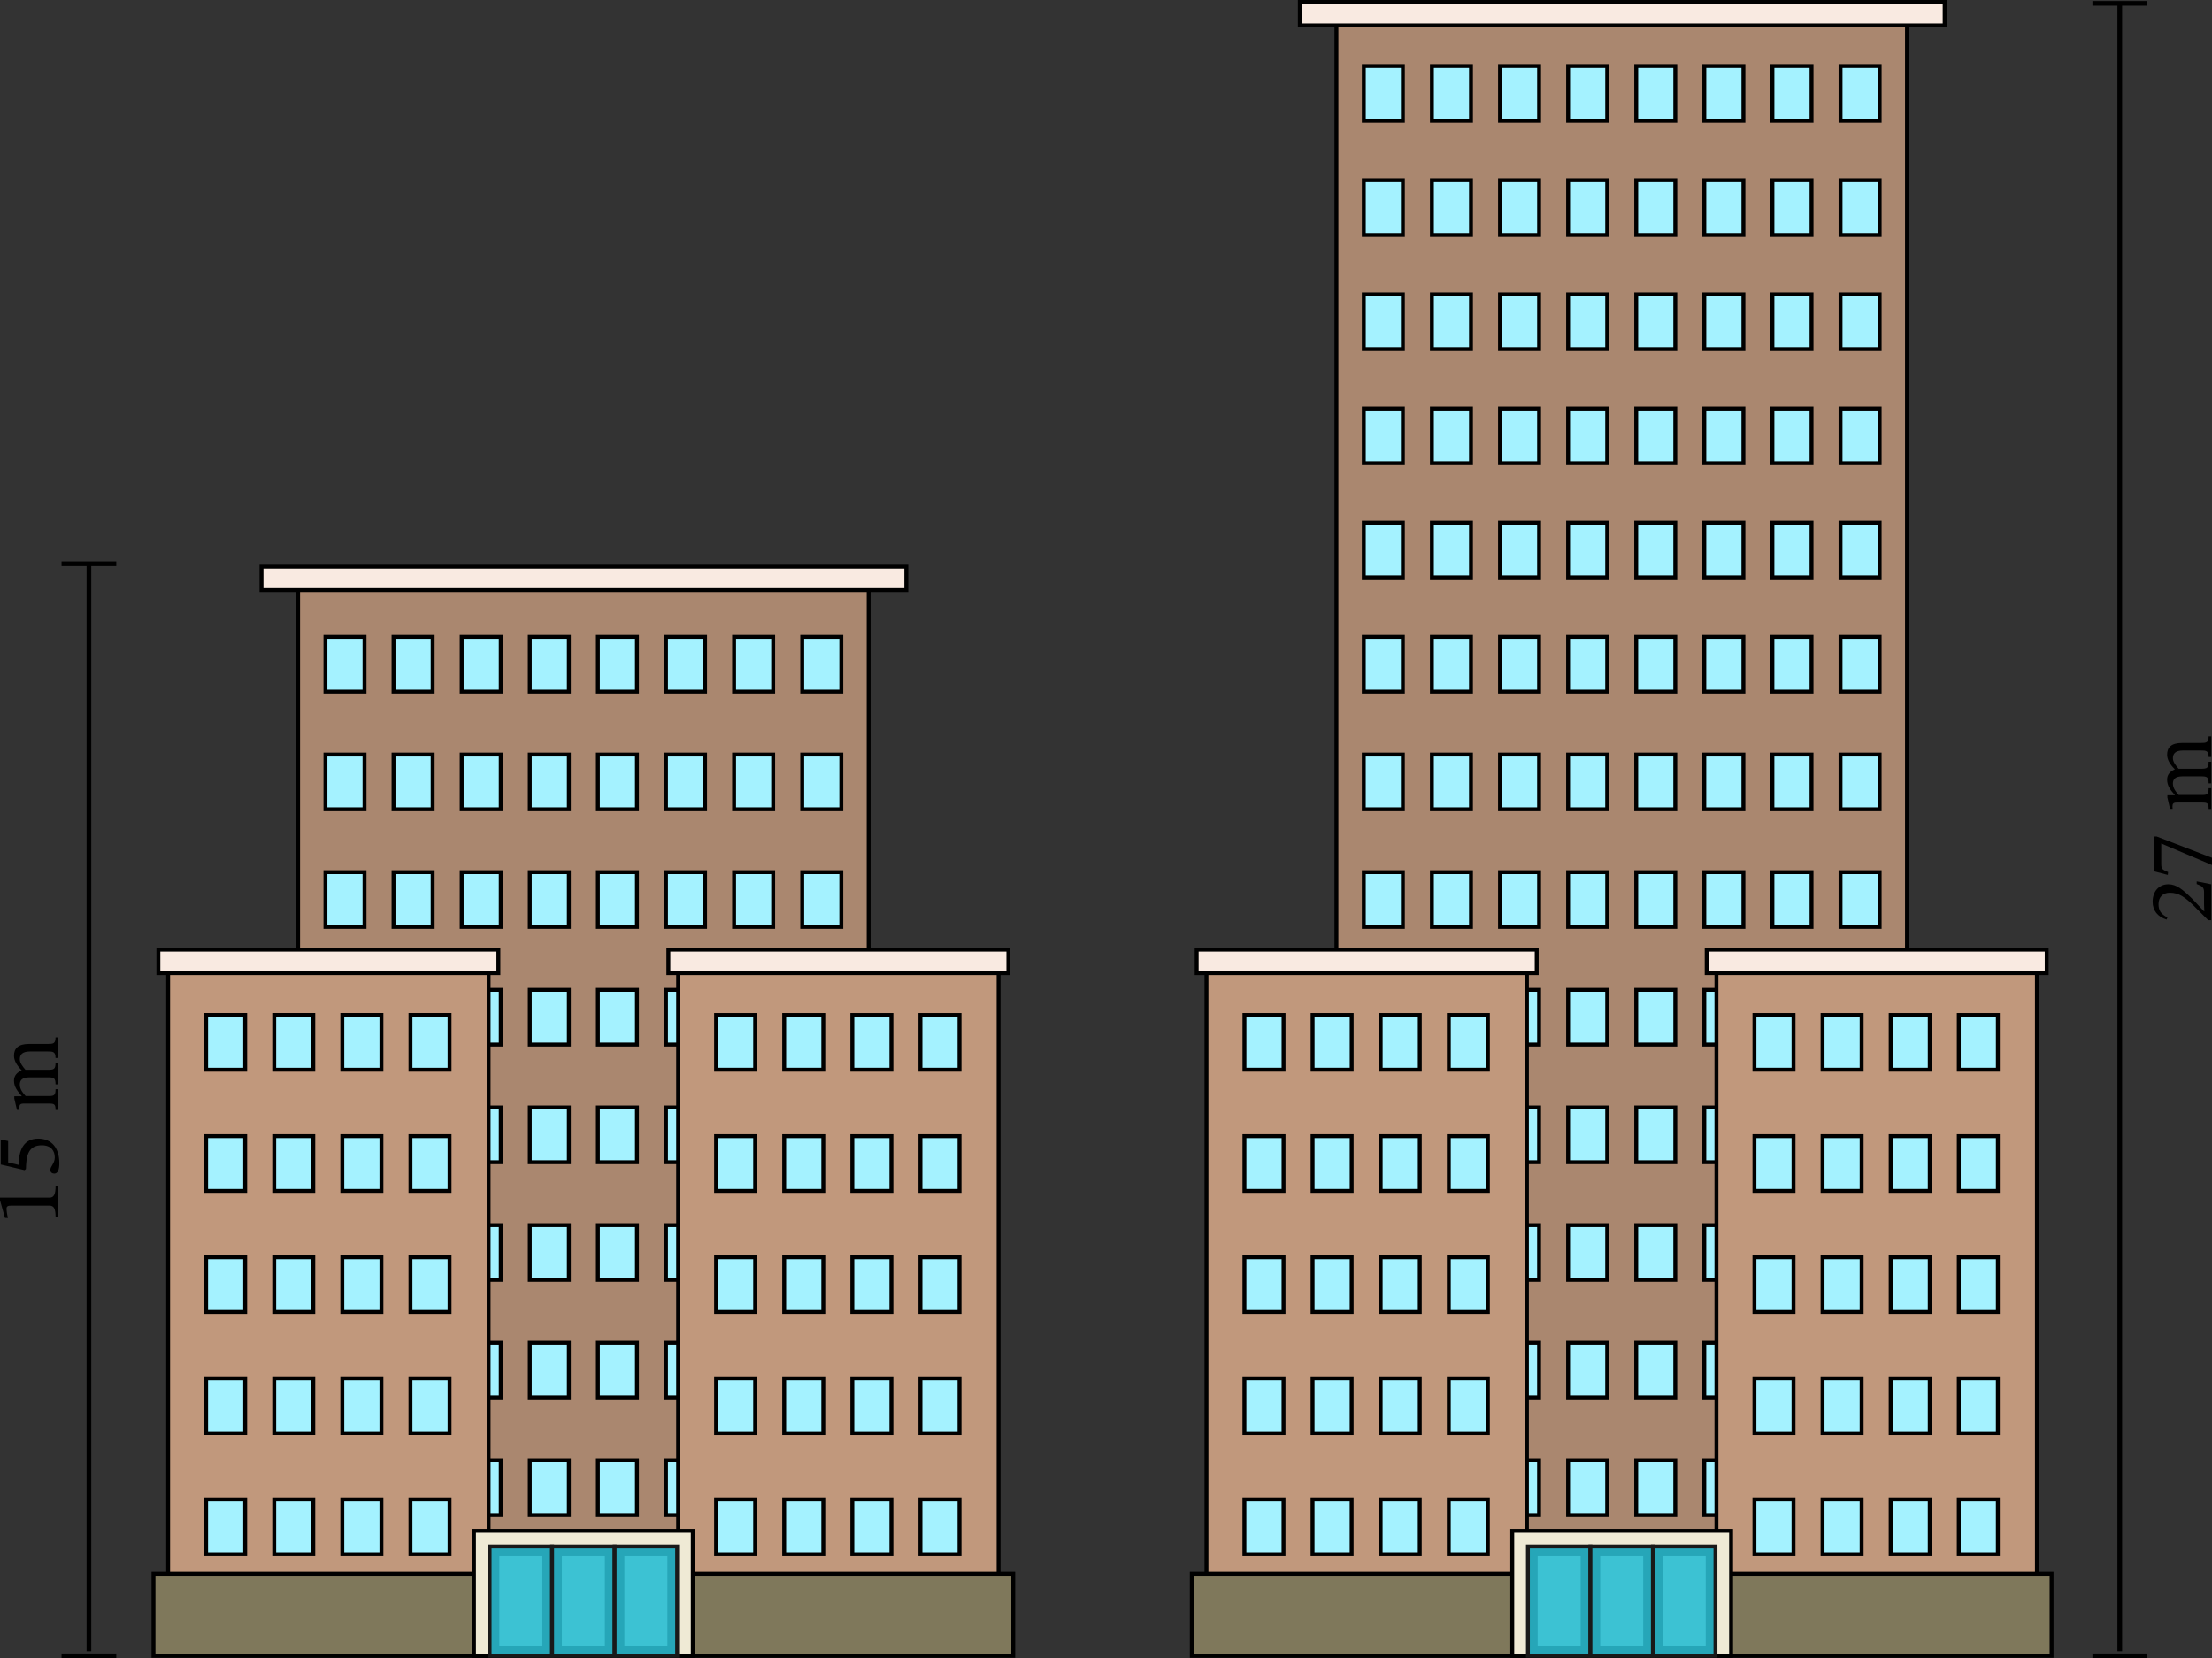 <?xml version="1.0" encoding="UTF-8" standalone="no"?>
<svg
   xmlns:dc="http://purl.org/dc/elements/1.1/"
   xmlns:cc="http://creativecommons.org/ns#"
   xmlns:rdf="http://www.w3.org/1999/02/22-rdf-syntax-ns#"
   xmlns:svg="http://www.w3.org/2000/svg"
   xmlns="http://www.w3.org/2000/svg"
   xmlns:sodipodi="http://sodipodi.sourceforge.net/DTD/sodipodi-0.dtd"
   xmlns:inkscape="http://www.inkscape.org/namespaces/inkscape"
   width="361.489"
   height="271.003"
   viewBox="0 0 271.117 203.252"
   class="displayed_equation"
   version="1.1"
   id="svg114"
   sodipodi:docname="1.svg">
  <rect x="0" y="0" width="271.117" height="203.252" fill="#333333" stroke="none"/>
  <defs
     id="defs118" />
  <sodipodi:namedview
     pagecolor="#ffffff"
     bordercolor="#666666"
     borderopacity="1"
     objecttolerance="10"
     gridtolerance="10"
     guidetolerance="10"
     inkscape:pageopacity="0"
     inkscape:pageshadow="2"
     inkscape:window-width="640"
     inkscape:window-height="480"
     id="namedview116" />
  <path
     d="M 36.535,70.902 H 106.465 V 197.703 l -69.93,0.949 z m 0,0"
     fill="#aa876f"
     id="path2" />
  <path
     d="M 106.23,71.141 V 197.465 l -69.453,0.945 V 71.141 h 69.453 m 0.477,-0.477 H 36.297 V 198.895 l 70.41,-0.957 z m 0,0"
     id="path4" />
  <path
     d="m 48.234,185.723 h 4.793 v -6.707 h -4.793 z m -8.344,0 h 4.789 v -6.707 h -4.789 z m 16.695,0 h 4.789 v -6.707 h -4.789 z m 8.348,0 h 4.789 v -6.707 h -4.789 z m 8.348,0 h 4.789 v -6.707 h -4.789 z m 8.348,0 h 4.789 v -6.707 h -4.789 z m 8.348,0 h 4.789 v -6.707 h -4.789 z m 8.352,0 h 4.789 v -6.707 H 98.328 Z M 48.234,171.301 h 4.793 v -6.707 h -4.793 z m -8.344,0 h 4.789 v -6.707 h -4.789 z m 16.695,0 h 4.789 v -6.707 h -4.789 z m 8.348,0 h 4.789 v -6.707 h -4.789 z m 8.348,0 h 4.789 v -6.707 h -4.789 z m 8.348,0 h 4.789 v -6.707 h -4.789 z m 8.348,0 h 4.789 v -6.707 h -4.789 z m 8.352,0 h 4.789 v -6.707 H 98.328 Z M 48.234,156.879 h 4.793 v -6.707 h -4.793 z m -8.344,0 h 4.789 v -6.707 h -4.789 z m 16.695,0 h 4.789 v -6.707 h -4.789 z m 8.348,0 h 4.789 v -6.707 h -4.789 z m 8.348,0 h 4.789 v -6.707 h -4.789 z m 8.348,0 h 4.789 v -6.707 h -4.789 z m 8.348,0 h 4.789 v -6.707 h -4.789 z m 8.352,0 h 4.789 v -6.707 H 98.328 Z M 48.234,142.457 h 4.793 V 135.75 h -4.793 z m -8.344,0 h 4.789 V 135.75 h -4.789 z m 16.695,0 h 4.789 V 135.75 h -4.789 z m 8.348,0 h 4.789 V 135.75 h -4.789 z m 8.348,0 h 4.789 V 135.75 h -4.789 z m 8.348,0 h 4.789 V 135.75 h -4.789 z m 8.348,0 h 4.789 V 135.75 h -4.789 z m 8.352,0 h 4.789 V 135.75 H 98.328 Z M 48.234,113.613 h 4.793 v -6.707 h -4.793 z m -8.344,0 h 4.789 v -6.707 h -4.789 z m 16.695,0 h 4.789 v -6.707 h -4.789 z m 8.348,0 h 4.789 v -6.707 h -4.789 z m 8.348,0 h 4.789 v -6.707 h -4.789 z m 8.348,0 h 4.789 v -6.707 h -4.789 z m 8.348,0 h 4.789 v -6.707 h -4.789 z m 8.352,0 h 4.789 v -6.707 h -4.789 z m -50.094,14.422 h 4.793 v -6.707 h -4.793 z m -8.344,0 h 4.789 v -6.707 h -4.789 z m 16.695,0 h 4.789 v -6.707 h -4.789 z m 8.348,0 h 4.789 v -6.707 h -4.789 z m 8.348,0 h 4.789 v -6.707 h -4.789 z m 8.348,0 h 4.789 v -6.707 h -4.789 z m 8.348,0 h 4.789 v -6.707 h -4.789 z m 8.352,0 h 4.789 v -6.707 H 98.328 Z M 48.234,99.191 h 4.793 v -6.703 h -4.793 z m -8.344,0 h 4.789 v -6.703 h -4.789 z m 16.695,0 h 4.789 v -6.703 h -4.789 z m 8.348,0 h 4.789 v -6.703 h -4.789 z m 8.348,0 h 4.789 v -6.703 h -4.789 z m 8.348,0 h 4.789 v -6.703 h -4.789 z m 8.348,0 h 4.789 v -6.703 h -4.789 z m 8.352,0 h 4.789 v -6.703 H 98.328 Z M 48.234,84.77 h 4.793 v -6.703 h -4.793 z m -8.344,0 h 4.789 v -6.703 h -4.789 z m 16.695,0 h 4.789 v -6.703 h -4.789 z m 8.348,0 h 4.789 v -6.703 h -4.789 z m 8.348,0 h 4.789 v -6.703 h -4.789 z m 8.348,0 h 4.789 v -6.703 h -4.789 z m 8.348,0 h 4.789 v -6.703 h -4.789 z m 8.352,0 h 4.789 v -6.703 h -4.789 z m 0,0"
     fill="#a4f2ff"
     stroke-width="0.479"
     stroke="#000000"
     stroke-miterlimit="10"
     id="path6" />
  <path
     d="m 83.117,116.887 h 39.277 v 80.777 l -39.277,0.508 z m 0,0"
     fill="#c1987c"
     id="path8" />
  <path
     d="m 122.156,117.125 v 80.305 l -38.797,0.5 V 117.125 h 38.797 m 0.477,-0.48 H 82.879 v 81.773 l 39.754,-0.516 z m 0,0"
     id="path10" />
  <path
     d="m 87.769,190.512 h 4.789 v -6.703 h -4.789 z m 8.348,0 h 4.793 v -6.703 h -4.793 z m 8.352,0 h 4.789 v -6.703 h -4.789 z m 8.348,0 h 4.789 v -6.703 h -4.789 z M 87.769,175.664 h 4.789 v -6.707 h -4.789 z m 8.348,0 h 4.793 v -6.707 h -4.793 z m 8.352,0 h 4.789 v -6.707 h -4.789 z m 8.348,0 h 4.789 v -6.707 h -4.789 z M 87.769,160.816 h 4.789 v -6.707 h -4.789 z m 8.348,0 h 4.793 v -6.707 h -4.793 z m 8.352,0 h 4.789 v -6.707 h -4.789 z m 8.348,0 h 4.789 v -6.707 h -4.789 z M 87.769,145.969 h 4.789 v -6.707 h -4.789 z m 8.348,0 h 4.793 v -6.707 h -4.793 z m 8.352,0 h 4.789 v -6.707 h -4.789 z m 8.348,0 h 4.789 v -6.707 h -4.789 z M 87.769,131.117 h 4.789 v -6.703 h -4.789 z m 8.348,0 h 4.793 v -6.703 h -4.793 z m 8.352,0 h 4.789 v -6.703 h -4.789 z m 8.348,0 h 4.789 v -6.703 h -4.789 z m 0,0"
     fill="#a4f2ff"
     stroke-width="0.479"
     stroke="#000000"
     stroke-miterlimit="10"
     id="path12" />
  <path
     d="m 81.918,119.281 h 41.672 v -2.875 H 81.918 Z m 0,0"
     fill="#f9eae1"
     id="path14" />
  <path
     d="m 123.355,116.645 v 2.395 H 82.16 v -2.395 h 41.195 m 0.477,-0.477 H 81.68 v 3.352 h 42.152 z m 0,0"
     id="path16" />
  <path
     d="m 20.609,116.887 h 39.277 v 80.777 l -39.277,0.508 z m 0,0"
     fill="#c1987c"
     id="path18" />
  <path
     d="m 59.648,117.125 v 80.305 l -38.801,0.5 V 117.125 h 38.801 m 0.477,-0.48 H 20.371 v 81.773 l 39.754,-0.516 z m 0,0"
     id="path20" />
  <path
     d="m 25.262,190.512 h 4.789 v -6.703 h -4.789 z m 8.348,0 h 4.789 v -6.703 h -4.789 z m 8.348,0 h 4.793 v -6.703 H 41.957 Z m 8.352,0 h 4.789 v -6.703 H 50.308 Z M 25.262,175.664 h 4.789 v -6.707 h -4.789 z m 8.348,0 h 4.789 v -6.707 h -4.789 z m 8.348,0 h 4.793 v -6.707 H 41.957 Z m 8.352,0 h 4.789 v -6.707 H 50.308 Z M 25.262,160.816 h 4.789 v -6.707 h -4.789 z m 8.348,0 h 4.789 v -6.707 h -4.789 z m 8.348,0 h 4.793 v -6.707 H 41.957 Z m 8.352,0 h 4.789 v -6.707 H 50.308 Z M 25.262,145.969 h 4.789 v -6.707 h -4.789 z m 8.348,0 h 4.789 v -6.707 h -4.789 z m 8.348,0 h 4.793 v -6.707 H 41.957 Z m 8.352,0 h 4.789 v -6.707 H 50.308 Z M 25.262,131.117 h 4.789 v -6.703 h -4.789 z m 8.348,0 h 4.789 v -6.703 h -4.789 z m 8.348,0 h 4.793 v -6.703 H 41.957 Z m 8.352,0 h 4.789 v -6.703 h -4.789 z m 0,0"
     fill="#a4f2ff"
     stroke-width="0.479"
     stroke="#000000"
     stroke-miterlimit="10"
     id="path22" />
  <path
     d="M 19.41,119.281 H 61.082 v -2.875 H 19.41 Z m 0,0"
     fill="#f9eae1"
     id="path24" />
  <path
     d="m 60.844,116.645 v 2.395 H 19.652 v -2.395 h 41.191 m 0.48,-0.477 H 19.172 v 3.352 h 42.152 z m 0,0"
     id="path26" />
  <path
     d="M 18.812,202.965 H 124.191 V 192.906 H 18.812 Z m 0,0"
     fill="#7f785b"
     id="path28" />
  <path
     d="m 123.953,193.148 v 9.578 H 19.055 v -9.578 H 123.953 m 0.477,-0.48 H 18.574 v 10.539 H 124.43 Z m 0,0"
     id="path30" />
  <path
     d="M 58.09,202.965 H 84.914 V 187.641 H 58.09 Z m 0,0"
     fill="#efead5"
     stroke-width="0.479"
     stroke="#000000"
     stroke-miterlimit="10"
     id="path32" />
  <path
     d="m 60.004,202.965 h 7.664 v -13.41 h -7.664 z m 0,0"
     fill="#26a6b8"
     id="path34" />
  <path
     d="m 67.43,189.793 v 12.934 h -7.184 v -12.934 h 7.184 m 0.48,-0.477 h -8.145 v 13.891 h 8.145 z m 0,0"
     fill="#191919"
     id="path36" />
  <path
     d="m 61.203,201.77 h 5.27 v -11.016 h -5.27 z m 0,0"
     fill="#3cc2d3"
     id="path38" />
  <path
     d="m 67.668,202.965 h 7.664 v -13.41 h -7.664 z m 0,0"
     fill="#26a6b8"
     id="path40" />
  <path
     d="m 75.094,189.793 v 12.934 h -7.184 v -12.934 h 7.184 m 0.48,-0.477 h -8.145 v 13.891 h 8.145 z m 0,0"
     fill="#191919"
     id="path42" />
  <path
     d="m 68.867,201.77 h 5.27 v -11.016 h -5.27 z m 0,0"
     fill="#3cc2d3"
     id="path44" />
  <path
     d="m 75.332,202.965 h 7.664 V 189.555 H 75.332 Z m 0,0"
     fill="#26a6b8"
     id="path46" />
  <path
     d="m 82.758,189.793 v 12.934 h -7.184 v -12.934 h 7.184 m 0.48,-0.477 h -8.145 v 13.891 h 8.145 z m 0,0"
     fill="#191919"
     id="path48" />
  <path
     d="m 76.531,201.77 h 5.27 v -11.016 h -5.27 z m 0,0"
     fill="#3cc2d3"
     id="path50" />
  <path
     d="m 32.051,72.34 h 79.035 v -2.875 H 32.051 Z m 0,0"
     fill="#f9eae1"
     id="path52" />
  <path
     d="m 110.844,69.703 v 2.395 H 32.293 v -2.395 h 78.551 m 0.48,-0.477 H 31.812 v 3.352 h 79.512 z m 0,0"
     id="path54" />
  <path
     d="m 163.797,1.676 h 69.934 V 195.609 l -69.934,0.953 z m 0,0"
     fill="#aa876f"
     id="path56" />
  <path
     d="M 233.492,1.914 V 195.375 l -69.453,0.945 V 1.914 h 69.453 m 0.477,-0.48 H 163.558 V 196.805 l 70.41,-0.961 z m 0,0"
     id="path58" />
  <path
     d="m 175.5,185.723 h 4.789 v -6.707 h -4.789 z m -8.348,0 h 4.789 v -6.707 h -4.789 z m 16.695,0 h 4.789 v -6.707 h -4.789 z m 8.348,0 h 4.789 v -6.707 h -4.789 z m 8.348,0 h 4.789 v -6.707 h -4.789 z m 8.348,0 h 4.793 v -6.707 h -4.793 z m 8.348,0 h 4.793 v -6.707 h -4.793 z m 8.348,0 h 4.793 v -6.707 h -4.793 z m -50.086,-14.422 h 4.789 v -6.707 h -4.789 z m -8.348,0 h 4.789 v -6.707 h -4.789 z m 16.695,0 h 4.789 v -6.707 h -4.789 z m 8.348,0 h 4.789 v -6.707 h -4.789 z m 8.348,0 h 4.789 v -6.707 h -4.789 z m 8.348,0 h 4.793 v -6.707 h -4.793 z m 8.348,0 h 4.793 v -6.707 h -4.793 z m 8.348,0 h 4.793 v -6.707 h -4.793 z m -50.086,-14.422 h 4.789 v -6.707 h -4.789 z m -8.348,0 h 4.789 v -6.707 h -4.789 z m 16.695,0 h 4.789 v -6.707 h -4.789 z m 8.348,0 h 4.789 v -6.707 h -4.789 z m 8.348,0 h 4.789 v -6.707 h -4.789 z m 8.348,0 h 4.793 v -6.707 h -4.793 z m 8.348,0 h 4.793 v -6.707 h -4.793 z m 8.348,0 h 4.793 v -6.707 h -4.793 z m -50.086,-14.422 h 4.789 V 135.75 h -4.789 z m -8.348,0 h 4.789 V 135.75 h -4.789 z m 16.695,0 h 4.789 V 135.75 h -4.789 z m 8.348,0 h 4.789 V 135.75 h -4.789 z m 8.348,0 h 4.789 V 135.75 h -4.789 z m 8.348,0 h 4.793 V 135.75 h -4.793 z m 8.348,0 h 4.793 V 135.75 h -4.793 z m 8.348,0 h 4.793 V 135.75 h -4.793 z m -50.086,-28.844 h 4.789 v -6.707 h -4.789 z m -8.348,0 h 4.789 v -6.707 h -4.789 z m 16.695,0 h 4.789 v -6.707 h -4.789 z m 8.348,0 h 4.789 v -6.707 h -4.789 z m 8.348,0 h 4.789 v -6.707 h -4.789 z m 8.348,0 h 4.793 v -6.707 h -4.793 z m 8.348,0 h 4.793 v -6.707 h -4.793 z m 8.348,0 h 4.793 v -6.707 h -4.793 z m -50.086,14.422 h 4.789 v -6.707 h -4.789 z m -8.348,0 h 4.789 v -6.707 h -4.789 z m 16.695,0 h 4.789 v -6.707 h -4.789 z m 8.348,0 h 4.789 v -6.707 h -4.789 z m 8.348,0 h 4.789 v -6.707 h -4.789 z m 8.348,0 h 4.793 v -6.707 h -4.793 z m 8.348,0 h 4.793 v -6.707 h -4.793 z m 8.348,0 h 4.793 v -6.707 h -4.793 z M 175.5,99.191 h 4.789 v -6.703 h -4.789 z m -8.348,0 h 4.789 v -6.703 h -4.789 z m 16.695,0 h 4.789 v -6.703 h -4.789 z m 8.348,0 h 4.789 v -6.703 h -4.789 z m 8.348,0 h 4.789 v -6.703 h -4.789 z m 8.348,0 h 4.793 v -6.703 h -4.793 z m 8.348,0 h 4.793 v -6.703 h -4.793 z m 8.348,0 h 4.793 v -6.703 h -4.793 z m -50.086,-14.422 h 4.789 v -6.703 h -4.789 z m -8.348,0 h 4.789 v -6.703 h -4.789 z m 16.695,0 h 4.789 v -6.703 h -4.789 z m 8.348,0 h 4.789 v -6.703 h -4.789 z m 8.348,0 h 4.789 v -6.703 h -4.789 z m 8.348,0 h 4.793 v -6.703 h -4.793 z m 8.348,0 h 4.793 v -6.703 h -4.793 z m 8.348,0 h 4.793 v -6.703 h -4.793 z m -50.086,-13.996 h 4.789 v -6.703 h -4.789 z m -8.348,0 h 4.789 v -6.703 h -4.789 z m 16.695,0 h 4.789 v -6.703 h -4.789 z m 8.348,0 h 4.789 v -6.703 h -4.789 z m 8.348,0 h 4.789 v -6.703 h -4.789 z m 8.348,0 h 4.793 v -6.703 h -4.793 z m 8.348,0 h 4.793 v -6.703 h -4.793 z m 8.348,0 h 4.793 v -6.703 h -4.793 z m -50.086,-13.992 h 4.789 v -6.707 h -4.789 z m -8.348,0 h 4.789 v -6.707 h -4.789 z m 16.695,0 h 4.789 v -6.707 h -4.789 z m 8.348,0 h 4.789 v -6.707 h -4.789 z m 8.348,0 h 4.789 v -6.707 h -4.789 z m 8.348,0 h 4.793 v -6.707 h -4.793 z m 8.348,0 h 4.793 v -6.707 h -4.793 z m 8.348,0 h 4.793 v -6.707 h -4.793 z m -50.086,-13.996 h 4.789 v -6.707 h -4.789 z m -8.348,0 h 4.789 v -6.707 h -4.789 z m 16.695,0 h 4.789 v -6.707 h -4.789 z m 8.348,0 h 4.789 v -6.707 h -4.789 z m 8.348,0 h 4.789 v -6.707 h -4.789 z m 8.348,0 h 4.793 v -6.707 h -4.793 z m 8.348,0 h 4.793 v -6.707 h -4.793 z m 8.348,0 h 4.793 v -6.707 h -4.793 z m -50.086,-13.996 h 4.789 v -6.703 h -4.789 z m -8.348,0 h 4.789 v -6.703 h -4.789 z m 16.695,0 h 4.789 v -6.703 h -4.789 z m 8.348,0 h 4.789 v -6.703 h -4.789 z m 8.348,0 h 4.789 v -6.703 h -4.789 z m 8.348,0 h 4.793 v -6.703 h -4.793 z m 8.348,0 h 4.793 v -6.703 h -4.793 z m 8.348,0 h 4.793 v -6.703 h -4.793 z m -50.086,-13.992 h 4.789 v -6.707 h -4.789 z m -8.348,0 h 4.789 v -6.707 h -4.789 z m 16.695,0 h 4.789 v -6.707 h -4.789 z m 8.348,0 h 4.789 v -6.707 h -4.789 z m 8.348,0 h 4.789 v -6.707 h -4.789 z m 8.348,0 h 4.793 v -6.707 h -4.793 z m 8.348,0 h 4.793 v -6.707 h -4.793 z m 8.348,0 h 4.793 v -6.707 h -4.793 z m 0,0"
     fill="#a4f2ff"
     stroke-width="0.479"
     stroke="#000000"
     stroke-miterlimit="10"
     id="path60" />
  <path
     d="m 210.379,116.887 h 39.277 v 80.777 l -39.277,0.508 z m 0,0"
     fill="#c1987c"
     id="path62" />
  <path
     d="m 249.418,117.125 v 80.305 l -38.797,0.5 V 117.125 h 38.797 m 0.48,-0.48 h -39.758 v 81.773 l 39.758,-0.516 z m 0,0"
     id="path64" />
  <path
     d="m 215.035,190.512 h 4.789 v -6.703 h -4.789 z m 8.348,0 h 4.789 v -6.703 h -4.789 z m 8.348,0 h 4.789 v -6.703 h -4.789 z m 8.348,0 h 4.789 v -6.703 h -4.789 z m -25.043,-14.848 h 4.789 v -6.707 h -4.789 z m 8.348,0 h 4.789 v -6.707 h -4.789 z m 8.348,0 h 4.789 v -6.707 h -4.789 z m 8.348,0 h 4.789 v -6.707 h -4.789 z m -25.043,-14.848 h 4.789 v -6.707 h -4.789 z m 8.348,0 h 4.789 v -6.707 h -4.789 z m 8.348,0 h 4.789 v -6.707 h -4.789 z m 8.348,0 h 4.789 v -6.707 h -4.789 z m -25.043,-14.848 h 4.789 v -6.707 h -4.789 z m 8.348,0 h 4.789 v -6.707 h -4.789 z m 8.348,0 h 4.789 v -6.707 h -4.789 z m 8.348,0 h 4.789 v -6.707 h -4.789 z m -25.043,-14.852 h 4.789 v -6.703 h -4.789 z m 8.348,0 h 4.789 v -6.703 h -4.789 z m 8.348,0 h 4.789 v -6.703 h -4.789 z m 8.348,0 h 4.789 v -6.703 h -4.789 z m 0,0"
     fill="#a4f2ff"
     stroke-width="0.479"
     stroke="#000000"
     stroke-miterlimit="10"
     id="path66" />
  <path
     d="m 209.183,119.281 h 41.672 v -2.875 h -41.672 z m 0,0"
     fill="#f9eae1"
     id="path68" />
  <path
     d="m 250.617,116.645 v 2.395 h -41.195 v -2.395 h 41.195 m 0.477,-0.477 h -42.152 v 3.352 h 42.152 z m 0,0"
     id="path70" />
  <path
     d="m 147.871,116.887 h 39.277 v 80.777 l -39.277,0.508 z m 0,0"
     fill="#c1987c"
     id="path72" />
  <path
     d="m 186.91,117.125 v 80.305 l -38.797,0.5 V 117.125 h 38.797 m 0.477,-0.48 h -39.754 v 81.773 l 39.754,-0.516 z m 0,0"
     id="path74" />
  <path
     d="m 152.523,190.512 h 4.793 v -6.703 h -4.793 z m 8.352,0 h 4.789 v -6.703 h -4.789 z m 8.344,0 h 4.793 v -6.703 h -4.793 z m 8.352,0 h 4.789 v -6.703 h -4.789 z m -25.047,-14.848 h 4.793 v -6.707 h -4.793 z m 8.352,0 h 4.789 v -6.707 h -4.789 z m 8.344,0 h 4.793 v -6.707 h -4.793 z m 8.352,0 h 4.789 v -6.707 h -4.789 z m -25.047,-14.848 h 4.793 v -6.707 h -4.793 z m 8.352,0 h 4.789 v -6.707 h -4.789 z m 8.344,0 h 4.793 v -6.707 h -4.793 z m 8.352,0 h 4.789 v -6.707 h -4.789 z m -25.047,-14.848 h 4.793 v -6.707 h -4.793 z m 8.352,0 h 4.789 v -6.707 h -4.789 z m 8.344,0 h 4.793 v -6.707 h -4.793 z m 8.352,0 h 4.789 v -6.707 h -4.789 z m -25.047,-14.852 h 4.793 v -6.703 h -4.793 z m 8.352,0 h 4.789 v -6.703 h -4.789 z m 8.344,0 h 4.793 v -6.703 h -4.793 z m 8.352,0 h 4.789 v -6.703 h -4.789 z m 0,0"
     fill="#a4f2ff"
     stroke-width="0.479"
     stroke="#000000"
     stroke-miterlimit="10"
     id="path76" />
  <path
     d="m 146.676,119.281 h 41.672 v -2.875 h -41.672 z m 0,0"
     fill="#f9eae1"
     id="path78" />
  <path
     d="m 188.105,116.645 v 2.395 H 146.914 v -2.395 h 41.191 m 0.48,-0.477 h -42.152 v 3.352 h 42.152 z m 0,0"
     id="path80" />
  <path
     d="m 146.074,202.965 h 105.379 v -10.059 h -105.379 z m 0,0"
     fill="#7f785b"
     id="path82" />
  <path
     d="m 251.215,193.148 v 9.578 H 146.316 v -9.578 h 104.898 m 0.477,-0.48 H 145.836 v 10.539 h 105.855 z m 0,0"
     id="path84" />
  <path
     d="m 185.351,202.965 h 26.824 V 187.641 H 185.351 Z m 0,0"
     fill="#efead5"
     stroke-width="0.479"
     stroke="#000000"
     stroke-miterlimit="10"
     id="path86" />
  <path
     d="m 187.269,202.965 h 7.664 v -13.41 h -7.664 z m 0,0"
     fill="#26a6b8"
     id="path88" />
  <path
     d="m 194.691,189.793 v 12.934 h -7.184 v -12.934 h 7.184 m 0.48,-0.477 h -8.141 v 13.891 h 8.141 z m 0,0"
     fill="#191919"
     id="path90" />
  <path
     d="m 188.465,201.77 h 5.27 v -11.016 h -5.27 z m 0,0"
     fill="#3cc2d3"
     id="path92" />
  <path
     d="m 194.933,202.965 h 7.664 v -13.41 h -7.664 z m 0,0"
     fill="#26a6b8"
     id="path94" />
  <path
     d="m 202.355,189.793 v 12.934 h -7.184 v -12.934 h 7.184 m 0.48,-0.477 h -8.145 v 13.891 h 8.145 z m 0,0"
     fill="#191919"
     id="path96" />
  <path
     d="m 196.129,201.77 h 5.27 v -11.016 h -5.27 z m 0,0"
     fill="#3cc2d3"
     id="path98" />
  <path
     d="m 202.597,202.965 h 7.664 v -13.41 h -7.664 z m 0,0"
     fill="#26a6b8"
     id="path100" />
  <path
     d="m 210.019,189.793 v 12.934 h -7.184 v -12.934 h 7.184 m 0.48,-0.477 h -8.145 v 13.891 h 8.145 z m 0,0"
     fill="#191919"
     id="path102" />
  <path
     d="m 203.793,201.77 h 5.27 v -11.016 h -5.27 z m 0,0"
     fill="#3cc2d3"
     id="path104" />
  <path
     d="m 159.312,3.113 h 79.035 v -2.875 h -79.035 z m 0,0"
     fill="#f9eae1"
     id="path106" />
  <path
     d="M 238.109,0.477 V 2.871 H 159.555 V 0.477 h 78.555 M 238.59,0 h -79.516 v 3.352 h 79.516 z m 0,0"
     id="path108" />
  <path
     d="M 259.812,0.656 V 202.398 M 256.461,0.414 h 6.703 m -6.703,202.551 h 6.703 M 10.898,69.344 V 202.398 M 7.543,69.105 H 14.25 M 7.543,202.965 h 6.707"
     fill="none"
     stroke-width="0.575"
     stroke="#000000"
     stroke-miterlimit="10"
     id="path110" />
  <path
     d="m 7.125,145.355 h -0.312 c 0,1.027 -0.199,1.441 -0.746,1.441 H -1.6083258e-4 v 0.324 L 0.609,149.285 h 0.371 c -0.113,-0.348 -0.18,-0.914 -0.18,-1.141 0,-0.277 0.156,-0.367 0.547,-0.367 h 4.719 c 0.559,0 0.746,0.391 0.746,1.441 h 0.312 v -3.863 m -6.125,-5.496 -0.902,-0.18 v 3.059 l 2.91,0.688 0.168,-0.133 c 0,-0.156 0,-0.211 0.023,-0.5 0.078,-1.539 0.535,-2.41 1.93,-2.41 1.16,0 1.586,0.703 1.586,1.496 0,0.711 -0.547,1.082 -0.547,1.527 0,0.277 0.223,0.445 0.48,0.445 0.41,0 0.625,-0.426 0.625,-1.281 0,-1.777 -0.871,-3.004 -2.59,-3.004 -1.754,0 -2.277,1.375 -2.375,2.691 l -0.035,0.523 -1.273,-0.301 v -2.621 m 2.145,-5.512 c -0.301,-0.324 -0.715,-0.816 -0.715,-1.395 0,-0.516 0.246,-0.895 1.195,-0.895 h 2.207 c 0.781,0 0.973,0.066 0.973,0.859 h 0.32 v -2.645 h -0.32 c 0,0.805 -0.203,0.859 -0.973,0.859 h -2.711 c -0.312,-0.367 -0.691,-0.824 -0.691,-1.281 0,-0.527 0.246,-0.961 1.262,-0.961 h 2.141 c 0.68,0 0.973,0.035 0.973,0.793 h 0.32 v -2.523 h -0.32 c 0,0.773 -0.27,0.805 -0.973,0.805 h -2.277 c -1.348,0 -1.84,0.57 -1.84,1.438 0,0.594 0.324,1.164 0.926,1.773 v 0.047 c -0.535,0.223 -0.926,0.602 -0.926,1.238 0,0.758 0.414,1.27 0.938,1.875 v 0.043 h -0.902 v 0.27 l 0.324,1.395 h 0.324 c 0,0 -0.023,-0.133 -0.023,-0.301 0,-0.312 0.102,-0.469 0.5,-0.469 h 3.125 c 0.668,0 0.805,0.078 0.805,0.781 h 0.32 v -2.543 h -0.32 c 0,0.688 -0.137,0.836 -0.762,0.836 H 3.144 M 269.242,108.035 v 0.324 c 0.668,0.254 0.902,0.398 0.902,0.992 v 1.551 l 0.035,0.781 h -0.055 l -1.395,-1.477 c -1.195,-1.18 -1.965,-1.816 -2.957,-1.816 -1.176,0 -1.93,0.883 -1.93,2.141 0,1.086 0.625,1.84 1.703,2.188 l 0.113,-0.266 c -0.836,-0.414 -1.094,-0.906 -1.094,-1.629 0,-0.859 0.539,-1.395 1.375,-1.395 1.168,0 1.875,0.559 3.012,1.66 l 1.695,1.699 h 0.379 v -4.398 l -1.785,-0.355 m -4.898,-5.5 h -0.344 v 4.262 l 1.703,0.445 0.035,-0.348 c -0.723,-0.301 -0.836,-0.391 -0.836,-1.016 v -2.484 l 6.215,2.633 v -0.883 l -6.773,-2.609 m 2.699,-5.09 c -0.301,-0.324 -0.715,-0.812 -0.715,-1.395 0,-0.512 0.246,-0.891 1.195,-0.891 h 2.211 c 0.781,0 0.969,0.066 0.969,0.859 h 0.324 v -2.645 h -0.324 c 0,0.801 -0.203,0.859 -0.969,0.859 h -2.711 c -0.312,-0.367 -0.695,-0.828 -0.695,-1.281 0,-0.527 0.246,-0.961 1.262,-0.961 h 2.145 c 0.68,0 0.969,0.031 0.969,0.793 h 0.324 v -2.523 h -0.324 c 0,0.77 -0.266,0.805 -0.969,0.805 h -2.277 c -1.352,0 -1.84,0.566 -1.84,1.438 0,0.59 0.324,1.16 0.926,1.773 v 0.047 c -0.535,0.223 -0.926,0.602 -0.926,1.234 0,0.762 0.41,1.273 0.938,1.875 v 0.047 h -0.906 v 0.266 l 0.324,1.395 h 0.324 c 0,0 -0.023,-0.133 -0.023,-0.301 0,-0.309 0.102,-0.469 0.504,-0.469 h 3.121 c 0.672,0 0.805,0.082 0.805,0.785 h 0.324 v -2.547 h -0.324 c 0,0.691 -0.133,0.836 -0.758,0.836 h -2.902"
     id="path112" />
</svg>
